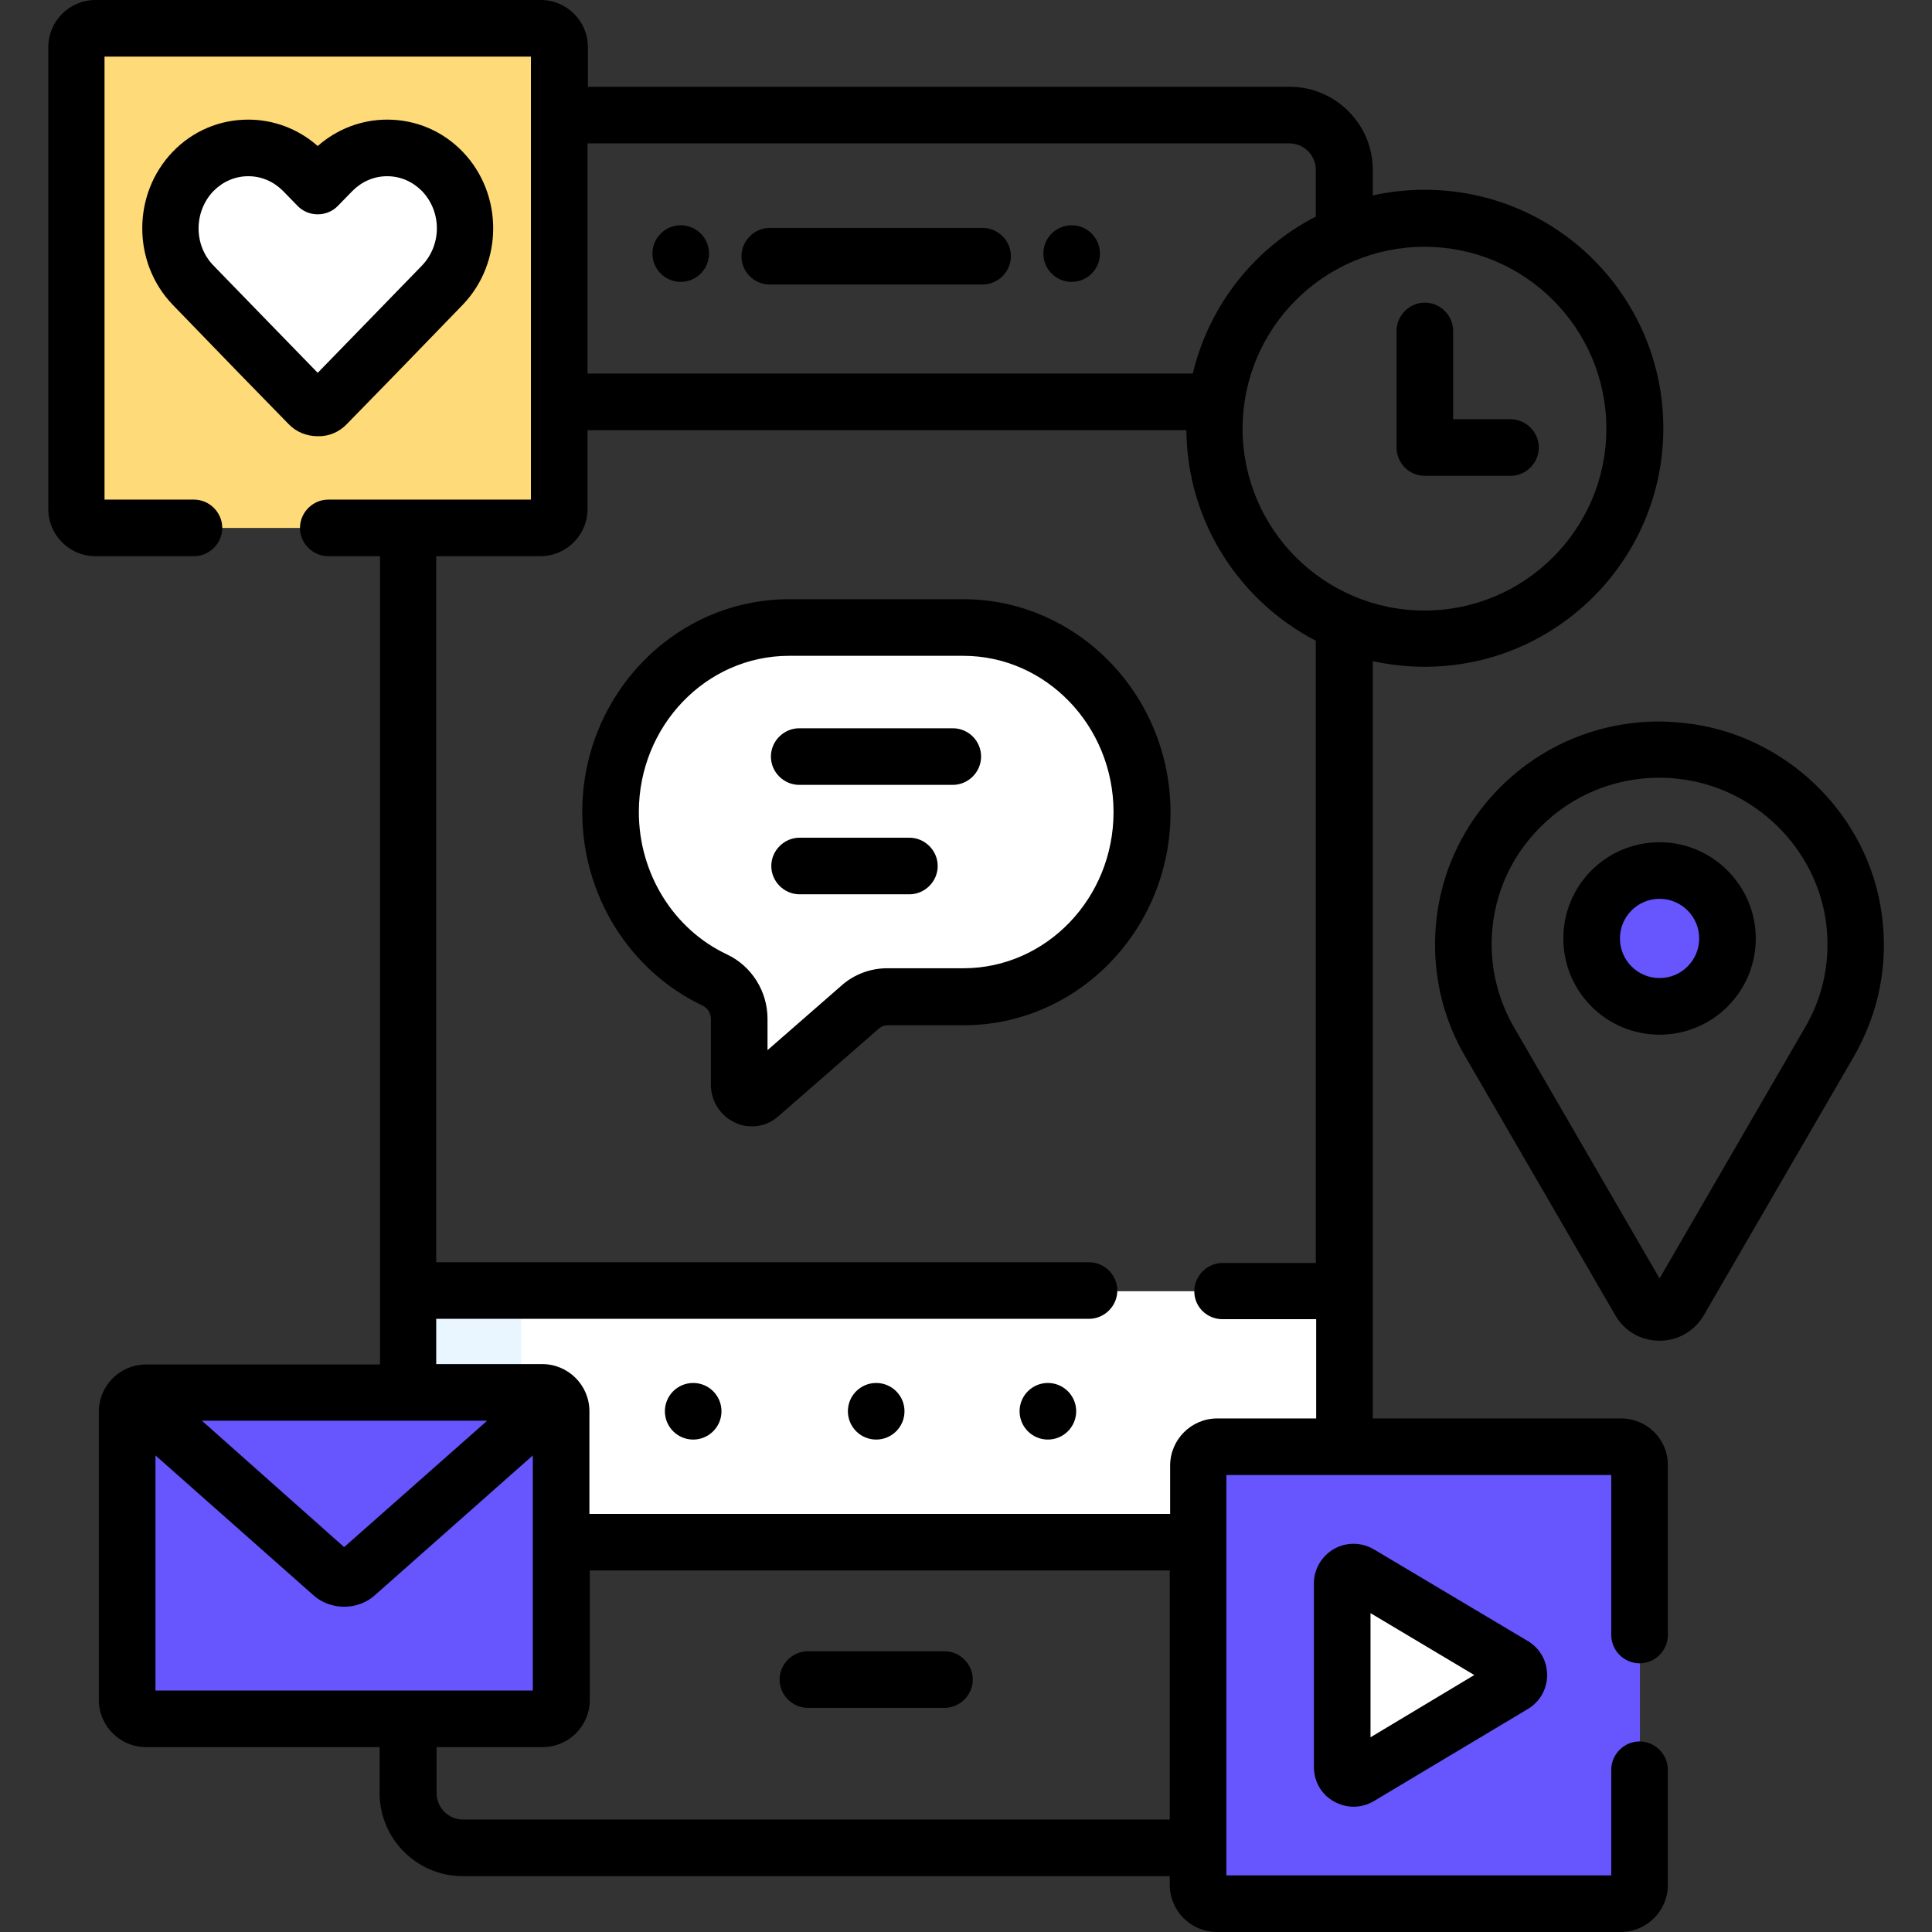 <?xml version="1.0" encoding="utf-8"?>
<!-- Generator: Adobe Illustrator 27.0.0, SVG Export Plug-In . SVG Version: 6.00 Build 0)  -->
<svg version="1.1" id="Capa_1" xmlns="http://www.w3.org/2000/svg" xmlns:xlink="http://www.w3.org/1999/xlink" x="0px" y="0px"
	 viewBox="0 0 512 512" style="enable-background:new 0 0 512 512;" xml:space="preserve">
<rect x="0" y="0" width="512" height="512" fill="#333333" stroke="none"/>
<style type="text/css">
	.st0{fill:#FFFFFF;}
	.st1{fill:#EAF6FF;}
	.st2{fill:#6755FD;}
	.st3{fill:#FFDA79;}
</style>
<path class="st0" d="M143.7,369.1c2.8,0,5,2.2,5,5v34.7h168.8v-20.3c0-2.8,2.2-5,5-5h33.7v-41.3H108.1v27H143.7z"/>
<path class="st1" d="M108.1,342.1h30v27h-30V342.1z"/>
<g>
	<path class="st2" d="M143.7,455.5h-105c-2.8,0-5-2.2-5-5v-76.4c0-2.8,2.2-5,5-5h105c2.8,0,5,2.2,5,5v76.4
		C148.7,453.3,146.5,455.5,143.7,455.5z"/>
</g>
<g>
	<path class="st2" d="M94.5,417.2l52.7-46.7c-0.9-0.9-2.1-1.4-3.4-1.4h-105c-1.3,0-2.5,0.5-3.4,1.4L88,417.2
		C89.9,418.8,92.6,418.8,94.5,417.2z"/>
</g>
<g>
	<path class="st0" d="M255.3,166.3h-46.2c-26.1,0-47.3,21.9-47.3,48.9c0,19.8,11.3,36.8,27.6,44.5c3.9,1.9,6.5,5.9,6.5,10.4v17.4
		c0,2.9,3.3,4.5,5.4,2.6l26.7-23.3c2-1.7,4.5-2.7,7.1-2.7h20.2c26.1,0,47.3-21.9,47.3-48.9C302.6,188.2,281.4,166.3,255.3,166.3
		L255.3,166.3z"/>
</g>
<circle class="st2" cx="439.8" cy="248.7" r="18"/>
<g>
	<path class="st2" d="M429.6,504.5h-107c-2.8,0-5-2.2-5-5V388.4c0-2.8,2.2-5,5-5h107c2.8,0,5,2.2,5,5v111.1
		C434.6,502.3,432.3,504.5,429.6,504.5z"/>
</g>
<g>
	<path class="st0" d="M401.1,441.4L360.3,417c-2-1.2-4.5,0.2-4.5,2.6v48.7c0,2.3,2.5,3.8,4.5,2.6l40.8-24.4
		C403,445.4,403,442.6,401.1,441.4L401.1,441.4z"/>
</g>
<g>
	<path class="st3" d="M143.2,139.9h-118c-2.8,0-5-2.2-5-5V12.5c0-2.8,2.2-5,5-5h118c2.8,0,5,2.2,5,5v122.4
		C148.2,137.7,146,139.9,143.2,139.9z"/>
</g>
<g>
	<g>
		<path class="st0" d="M84.2,108.2c-0.8,0-1.7-0.3-2.3-1c-5.3-5.4-19.2-19.7-30.7-31.6c-8-8.3-8-21.9,0-30.2c3.9-4,9.1-6.2,14.6-6.2
			s10.7,2.2,14.6,6.2l3.8,3.9l3.8-3.9c3.9-4,9.1-6.2,14.6-6.2s10.7,2.2,14.6,6.2c8,8.3,8,21.9,0,30.2
			c-11.5,11.9-25.4,26.2-30.7,31.6C85.9,107.9,85.1,108.2,84.2,108.2z"/>
	</g>
</g>
<path d="M214.1,452.6h36.2c4.1,0,7.5-3.4,7.5-7.5s-3.4-7.5-7.5-7.5h-36.2c-4.1,0-7.5,3.4-7.5,7.5S210,452.6,214.1,452.6L214.1,452.6
	z"/>
<path d="M204,75.4h56.4c4.1,0,7.5-3.4,7.5-7.5s-3.4-7.5-7.5-7.5H204c-4.1,0-7.5,3.4-7.5,7.5S199.8,75.4,204,75.4L204,75.4z"/>
<circle cx="180.4" cy="67.2" r="7.5"/>
<circle cx="284" cy="67.2" r="7.5"/>
<circle cx="232.2" cy="374" r="7.5"/>
<circle cx="183.7" cy="374" r="7.5"/>
<circle cx="277.7" cy="374" r="7.5"/>
<path d="M377.6,126.1h22.7c4.1,0,7.5-3.4,7.5-7.5s-3.4-7.5-7.5-7.5h-15.2V87.7c0-4.1-3.4-7.5-7.5-7.5s-7.5,3.4-7.5,7.5v30.9
	C370.1,122.7,373.4,126.1,377.6,126.1z"/>
<path d="M255.3,158.8h-46.2c-30.2,0-54.8,25.3-54.8,56.4c0,22,12.5,42.1,31.9,51.3c1.3,0.6,2.2,2,2.2,3.6v17.4c0,4.3,2.5,8.2,6.4,10
	c1.4,0.7,3,1,4.5,1c2.5,0,5-0.9,7-2.7l26.7-23.3c0.6-0.5,1.4-0.8,2.2-0.8h20.2c30.2,0,54.8-25.3,54.8-56.4S285.5,158.8,255.3,158.8
	L255.3,158.8z M255.3,256.6h-20.2c-4.4,0-8.7,1.6-12,4.5l-19.7,17.2v-8.3c0-7.3-4.2-14-10.8-17.1c-14.2-6.7-23.3-21.5-23.3-37.7
	c0-22.8,17.8-41.4,39.8-41.4h46.2c21.9,0,39.8,18.6,39.8,41.4C295.1,238.1,277.2,256.6,255.3,256.6L255.3,256.6z"/>
<path d="M252.5,193h-40.7c-4.1,0-7.5,3.4-7.5,7.5s3.4,7.5,7.5,7.5h40.7c4.1,0,7.5-3.4,7.5-7.5S256.7,193,252.5,193z"/>
<path d="M241,222h-29.1c-4.1,0-7.5,3.4-7.5,7.5s3.4,7.5,7.5,7.5H241c4.1,0,7.5-3.4,7.5-7.5S245.1,222,241,222L241,222z"/>
<path d="M498.7,242.4c-3.5-26.6-25.5-47.9-52.3-50.8c-2.2-0.2-4.4-0.4-6.6-0.4h0c-15.9,0-30.8,6.1-42.1,17.3
	c-11.2,11.2-17.4,26-17.4,41.9c0,10.3,2.7,20.5,7.9,29.4l39.9,68.8c2.4,4.2,6.8,6.7,11.7,6.7c4.9,0,9.2-2.5,11.7-6.7l39.9-68.8
	C497.9,268.4,500.5,255.5,498.7,242.4L498.7,242.4z M478.4,272.2l-38.6,66.6l-38.6-66.6c-3.8-6.6-5.9-14.2-5.9-21.9
	c0-11.8,4.6-22.9,13-31.2c8.4-8.4,19.6-13,31.5-13c1.7,0,3.4,0.1,5,0.3c20,2.2,36.4,18.1,39.1,37.9
	C485.2,254.2,483.3,263.8,478.4,272.2L478.4,272.2z"/>
<path d="M439.8,223.2c-14.1,0-25.5,11.4-25.5,25.5c0,14.1,11.4,25.5,25.5,25.5c14.1,0,25.5-11.4,25.5-25.5
	C465.3,234.7,453.8,223.2,439.8,223.2z M439.8,259.2c-5.8,0-10.5-4.7-10.5-10.5s4.7-10.5,10.5-10.5s10.5,4.7,10.5,10.5
	S445.6,259.2,439.8,259.2z"/>
<path d="M364.1,410.6c-3.2-1.9-7.3-2-10.6-0.1c-3.3,1.9-5.3,5.4-5.3,9.1v48.7c0,3.8,2,7.3,5.3,9.1c1.6,0.9,3.4,1.4,5.2,1.4
	c1.9,0,3.7-0.5,5.4-1.5l40.8-24.4c3.2-1.9,5.1-5.3,5.1-9s-1.9-7.1-5.1-9L364.1,410.6z M363.2,460.4v-32.9l27.5,16.4L363.2,460.4z"/>
<path d="M91.9,112.4c5.5-5.6,20-20.5,30.7-31.6c10.8-11.2,10.8-29.4,0-40.6c-5.3-5.5-12.4-8.5-20-8.5c-6.8,0-13.3,2.5-18.4,7
	c-5.1-4.5-11.6-7-18.4-7c-7.6,0-14.7,3-20,8.5C35,51.4,35,69.6,45.8,80.8c10.7,11.1,25.2,26,30.7,31.6c2,2.1,4.8,3.2,7.7,3.2
	C87.1,115.7,89.9,114.5,91.9,112.4z M56.6,70.4c-5.3-5.4-5.3-14.3,0-19.8c2.5-2.5,5.7-3.9,9.2-3.9s6.7,1.4,9.2,3.9l3.8,3.9
	c1.4,1.5,3.4,2.3,5.4,2.3s4-0.8,5.4-2.3l3.8-3.9c2.5-2.5,5.7-3.9,9.2-3.9c3.5,0,6.7,1.4,9.2,3.9c5.3,5.5,5.3,14.3,0,19.8
	c-9.1,9.4-20.9,21.5-27.6,28.4C77.5,91.9,65.7,79.8,56.6,70.4L56.6,70.4z"/>
<path d="M429.6,375.9h-65.8V175.2c4.5,1,9.1,1.5,13.8,1.5c34.8,0,63.2-28.3,63.2-63.2s-28.3-63.2-63.2-63.2c-4.8,0-9.4,0.5-13.8,1.5
	V45c0-12.1-9.9-22-22-22h-186V12.5c0-6.9-5.6-12.5-12.5-12.5h-118c-6.9,0-12.5,5.6-12.5,12.5v122.4c0,6.9,5.6,12.5,12.5,12.5h26.1
	c4.1,0,7.5-3.4,7.5-7.5s-3.4-7.5-7.5-7.5H27.7V15h113v117.4H87c-4.1,0-7.5,3.4-7.5,7.5s3.4,7.5,7.5,7.5h13.7v214.2H38.7
	c-6.9,0-12.5,5.6-12.5,12.5v76.4c0,6.9,5.6,12.5,12.5,12.5h61.9v12.2c0,12.1,9.9,22,22,22H310v2.3c0,6.9,5.6,12.5,12.5,12.5h107
	c6.9,0,12.5-5.6,12.5-12.5V469c0-4.1-3.4-7.5-7.5-7.5s-7.5,3.4-7.5,7.5v28H325V390.9h102v42.4c0,4.1,3.4,7.5,7.5,7.5
	s7.5-3.4,7.5-7.5v-44.9C442.1,381.5,436.5,375.9,429.6,375.9z M425.7,113.6c0,26.6-21.6,48.2-48.2,48.2s-48.2-21.6-48.2-48.2
	s21.6-48.2,48.2-48.2S425.7,87,425.7,113.6z M341.7,38c3.9,0,7,3.2,7,7v12.4c-16.2,8.3-28.3,23.5-32.6,41.6H155.7V38H341.7z
	 M129,376.6L91.2,410l-37.7-33.5H129z M41.2,448v-62.3l41.8,37c2.3,2.1,5.3,3.1,8.2,3.1c2.9,0,5.9-1,8.2-3.1l41.8-37V448H41.2z
	 M310,482.2H122.7c-3.9,0-7-3.2-7-7V463h28.1c6.9,0,12.5-5.6,12.5-12.5v-34.3H310V482.2z M324,349.6h24.8v26.3h-26.2
	c-6.9,0-12.5,5.6-12.5,12.5v12.8H156.2v-27.2c0-6.9-5.6-12.5-12.5-12.5h-28.1v-12h173c4.1,0,7.5-3.4,7.5-7.5s-3.4-7.5-7.5-7.5h-173
	V147.4h27.6c6.9,0,12.5-5.6,12.5-12.5V114h158.7c0.2,24.3,14.1,45.3,34.3,55.8v164.9H324c-4.1,0-7.5,3.4-7.5,7.5
	S319.8,349.6,324,349.6L324,349.6z"/>
</svg>
